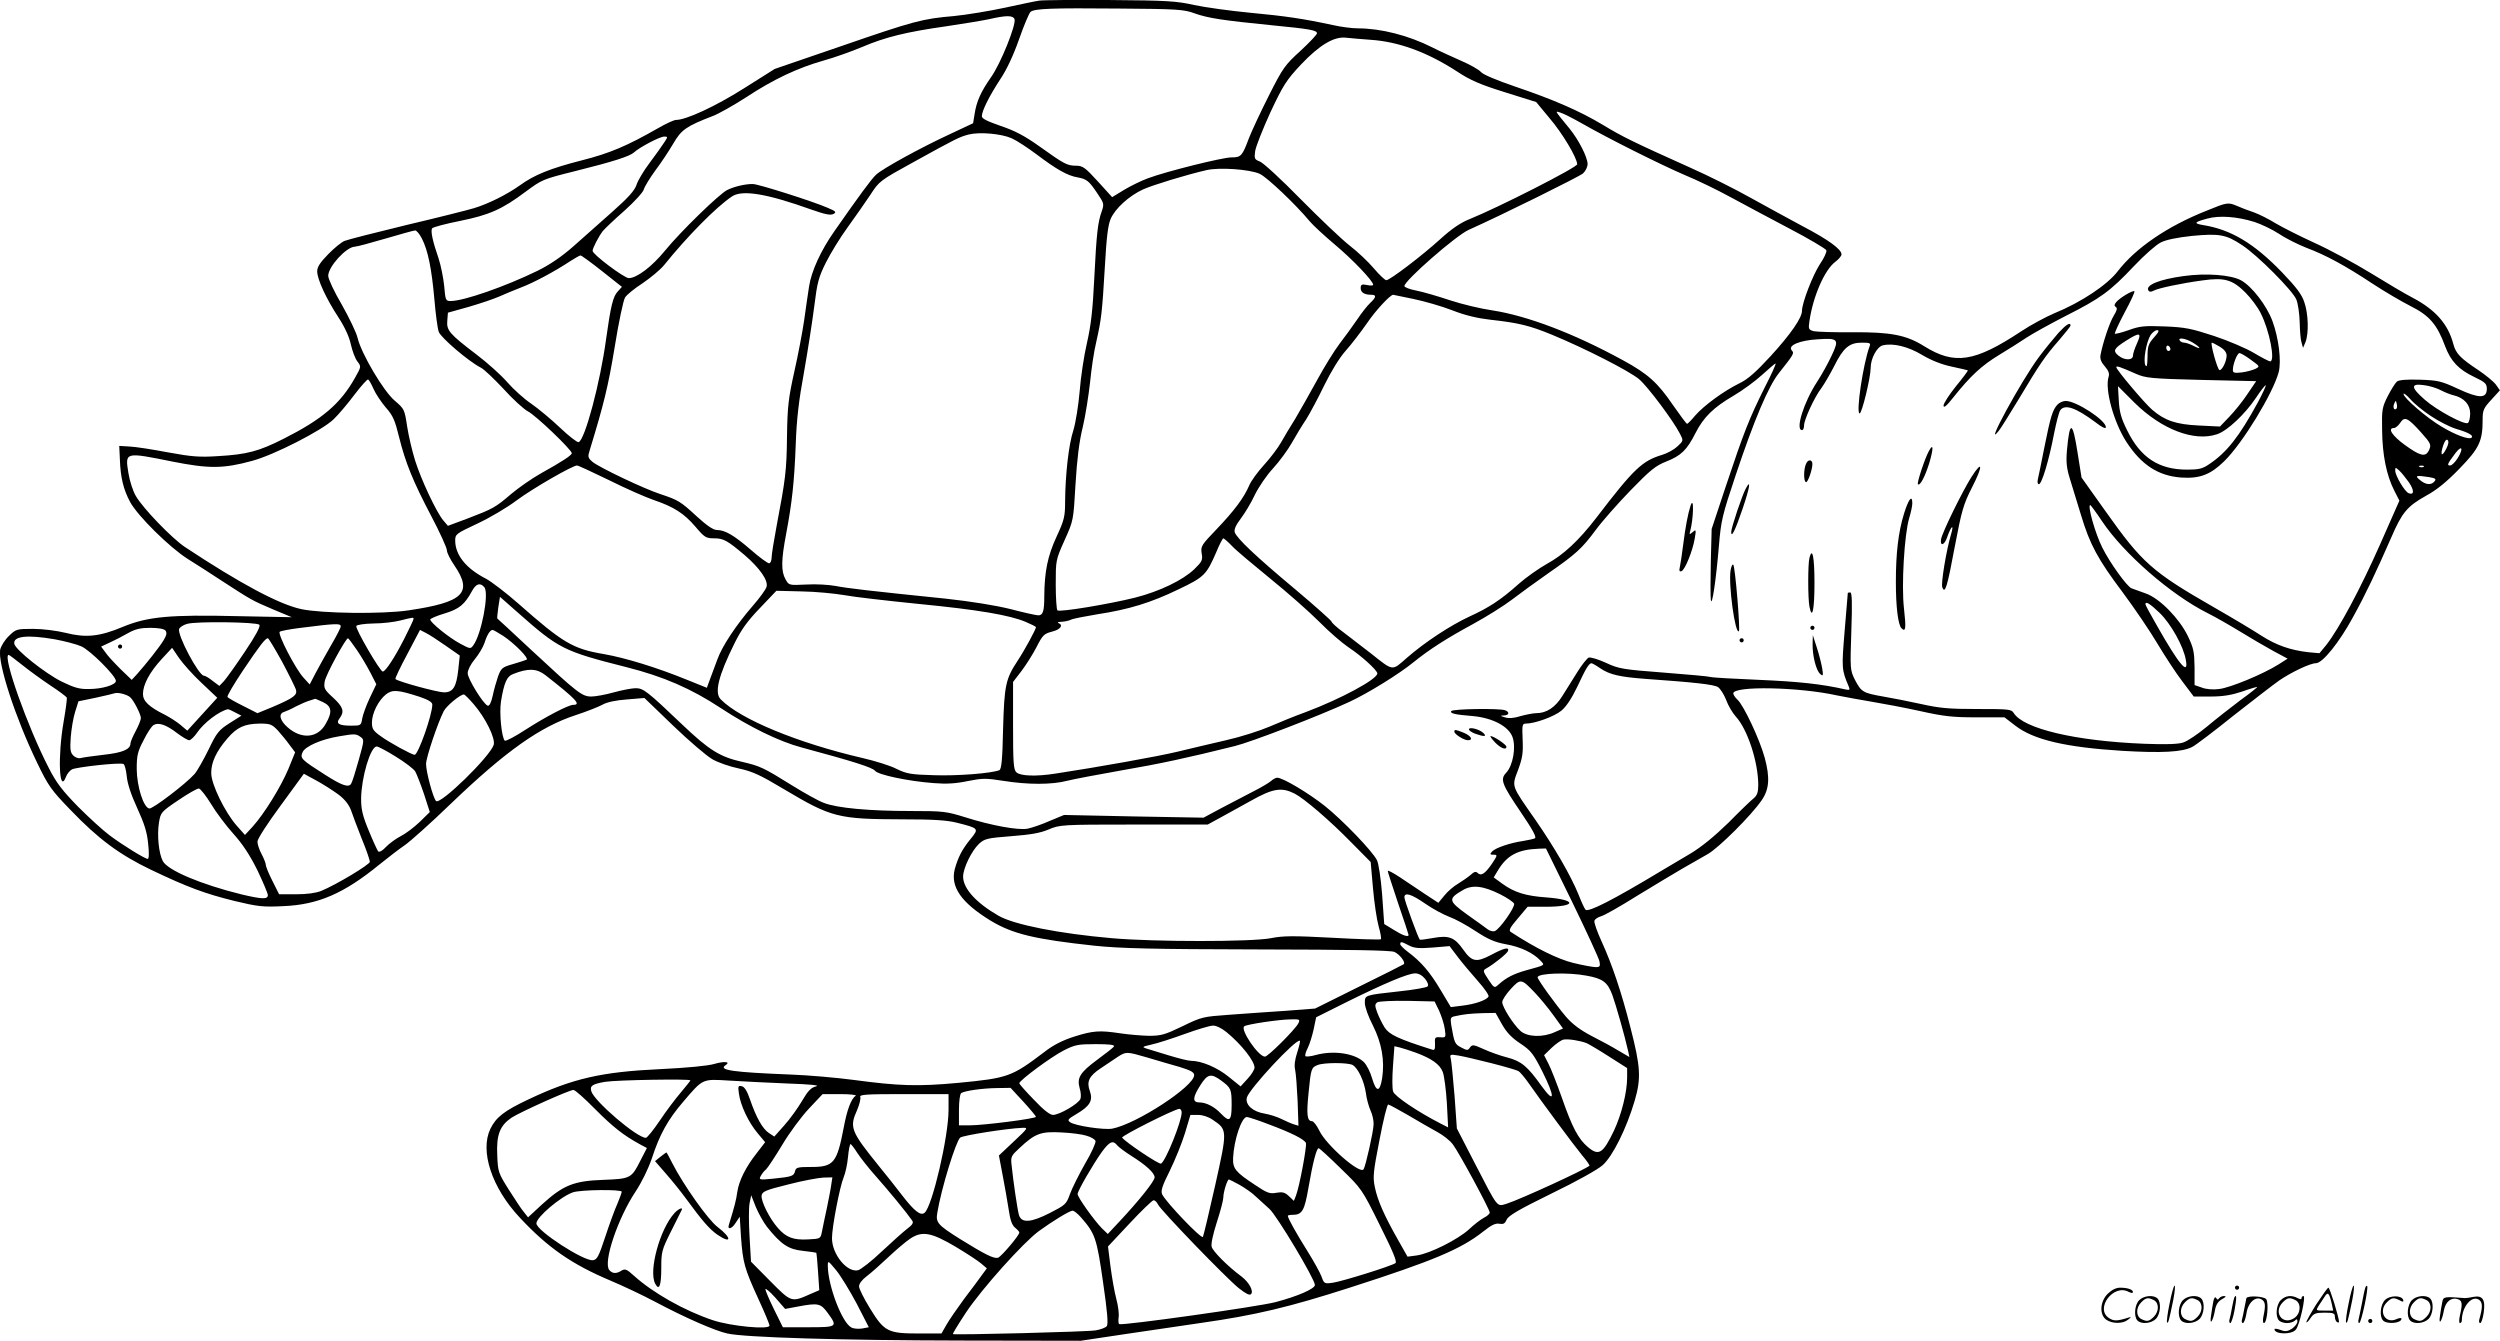 <svg version="1.0" xmlns="http://www.w3.org/2000/svg"
  viewBox="0 0 1201.012 644.113"
 preserveAspectRatio="xMidYMid meet">
<g transform="translate(-0.318,645.613) scale(0.1,-0.1)"
fill="#000000" stroke="none">
<path d="M4995 6453 c-16 -2 -91 -18 -165 -34 -74 -16 -184 -34 -244 -40 -152
-13 -190 -23 -546 -146 l-315 -108 -149 -94 c-136 -86 -277 -151 -325 -151
-10 0 -49 -18 -87 -40 -149 -85 -231 -120 -365 -154 -153 -39 -229 -70 -298
-120 -60 -43 -151 -89 -221 -110 -30 -9 -176 -46 -325 -81 -148 -36 -282 -70
-296 -76 -14 -5 -50 -34 -79 -64 -39 -40 -53 -61 -53 -82 0 -38 42 -130 103
-223 31 -48 52 -95 59 -130 7 -30 20 -66 31 -80 19 -25 19 -25 -12 -80 -70
-124 -157 -198 -341 -291 -120 -61 -177 -76 -315 -84 -90 -6 -128 -3 -242 18
-74 14 -157 27 -184 28 l-50 3 3 -64 c3 -88 17 -145 49 -205 36 -67 190 -219
277 -274 39 -24 113 -72 165 -106 140 -91 145 -94 244 -136 l91 -38 -255 5
c-332 8 -437 -2 -556 -51 -112 -47 -178 -54 -276 -29 -41 10 -109 19 -155 19
-80 0 -83 -1 -117 -34 -20 -19 -38 -49 -42 -66 -12 -66 73 -327 177 -542 54
-112 67 -131 161 -228 134 -140 236 -215 386 -287 178 -85 260 -115 401 -150
113 -27 137 -30 236 -25 167 7 291 61 461 200 42 34 97 76 122 93 26 18 126
107 222 200 263 252 428 369 600 425 52 17 110 40 128 50 21 12 63 21 117 25
l84 7 138 -133 c76 -73 160 -145 188 -161 27 -16 85 -36 129 -45 65 -14 103
-32 215 -99 230 -137 260 -144 570 -145 146 0 211 -4 260 -16 107 -27 108 -28
68 -77 -42 -51 -61 -89 -77 -146 -22 -85 31 -161 171 -247 107 -65 213 -90
499 -121 125 -13 275 -17 785 -18 452 -1 638 -4 657 -12 25 -11 55 -50 45 -59
-2 -2 -99 -51 -215 -108 l-211 -105 -143 -11 c-79 -5 -201 -14 -271 -19 -124
-9 -131 -10 -223 -55 -85 -41 -103 -46 -162 -46 -37 1 -98 6 -137 12 -100 15
-130 13 -222 -16 -56 -18 -101 -41 -143 -74 -157 -119 -174 -125 -413 -148
-194 -18 -286 -15 -502 14 -82 11 -220 23 -305 26 -276 11 -348 21 -311 45 26
17 -6 20 -54 6 -29 -9 -132 -19 -259 -25 -283 -13 -422 -45 -633 -145 -117
-55 -157 -86 -184 -142 -51 -106 6 -282 141 -426 135 -145 251 -225 436 -303
57 -24 155 -70 217 -103 141 -75 285 -138 344 -151 82 -19 547 -33 1128 -34
l570 -1 220 33 c121 18 283 42 360 53 260 37 423 76 715 170 398 128 530 183
639 269 39 31 59 41 78 37 19 -3 26 1 34 19 7 19 56 48 215 126 120 58 224
116 247 137 48 43 114 176 153 308 32 109 29 163 -20 353 -44 173 -88 302
-138 412 -22 48 -38 93 -35 101 3 8 17 17 31 21 14 3 92 47 173 98 82 50 180
109 218 131 39 22 94 54 124 71 53 31 206 183 257 257 37 53 41 109 15 205
-24 88 -101 252 -131 279 -11 10 -20 24 -20 30 0 37 316 31 500 -10 36 -7 110
-21 165 -30 55 -9 160 -29 233 -45 112 -25 155 -30 269 -30 l136 0 52 -40 c88
-68 242 -104 515 -121 189 -11 288 -6 335 19 16 8 106 76 199 151 94 74 193
150 220 169 59 40 148 82 175 82 32 0 113 101 178 221 65 118 110 215 184 383
52 121 77 150 168 201 50 27 98 66 160 130 95 98 111 132 111 235 0 45 4 55
42 96 l41 45 -19 27 c-11 15 -49 46 -83 69 -88 58 -110 81 -122 127 -25 95
-85 163 -192 220 -37 19 -130 74 -206 121 -77 47 -197 112 -268 144 -70 32
-155 75 -187 94 -32 20 -80 44 -105 53 -25 8 -61 22 -79 30 -45 19 -48 19
-148 -22 -189 -75 -341 -179 -427 -291 -51 -66 -175 -149 -305 -202 -40 -17
-111 -55 -158 -86 -225 -149 -321 -163 -467 -72 -86 54 -161 68 -343 67 -88
-1 -172 2 -187 5 -25 7 -27 10 -21 49 17 118 73 247 125 285 16 12 29 28 29
35 0 25 -64 71 -186 135 -65 35 -177 96 -249 136 -71 40 -202 106 -290 145
-276 124 -327 149 -421 206 -112 67 -233 120 -424 185 -85 29 -152 57 -162 69
-9 11 -51 35 -95 54 -43 19 -105 47 -138 64 -115 58 -247 92 -360 92 -27 0
-81 7 -120 16 -139 30 -226 43 -397 59 -95 9 -216 26 -268 37 -84 19 -130 22
-405 24 -170 1 -323 0 -340 -3z m747 -61 c64 -23 137 -34 369 -57 185 -18 219
-24 219 -39 0 -6 -36 -44 -79 -84 -74 -67 -85 -82 -151 -213 -39 -77 -83 -171
-97 -207 -32 -86 -38 -92 -84 -92 -43 0 -315 -68 -400 -100 -31 -11 -82 -36
-114 -55 l-59 -36 -69 76 c-60 66 -73 75 -103 75 -44 0 -57 7 -176 92 -73 52
-119 76 -187 99 -66 23 -91 35 -91 47 1 27 35 95 87 175 32 47 65 118 92 195
23 66 48 125 55 131 19 16 100 19 426 16 279 -2 310 -4 362 -23z m-865 -28 c9
-25 -66 -213 -113 -279 -49 -70 -70 -117 -79 -178 l-7 -43 -115 -54 c-140 -65
-320 -164 -351 -193 -22 -20 -82 -102 -200 -271 -66 -94 -111 -193 -122 -266
-6 -36 -16 -110 -24 -165 -8 -55 -29 -165 -47 -245 -28 -126 -33 -167 -35
-310 -2 -167 -7 -204 -50 -431 -13 -69 -24 -137 -24 -152 0 -15 -6 -27 -12
-27 -7 0 -47 29 -88 65 -81 70 -124 95 -163 95 -17 0 -48 21 -95 64 -80 74
-91 80 -175 108 -78 25 -294 128 -327 155 -23 20 -24 24 -13 59 67 219 88 304
119 492 19 119 42 227 50 239 8 13 46 44 85 69 38 26 84 64 102 86 112 139
250 279 326 330 49 34 168 14 383 -63 65 -23 91 -28 105 -21 16 9 12 13 -28
30 -74 32 -330 113 -358 114 -36 1 -91 -12 -125 -29 -40 -21 -224 -200 -299
-292 -62 -76 -135 -131 -173 -131 -22 0 -174 114 -174 131 0 13 29 69 49 95 9
11 55 55 104 98 48 43 90 89 93 102 4 14 29 55 56 92 28 37 66 95 86 129 38
66 63 83 190 132 29 11 101 52 160 90 132 87 248 141 371 176 51 14 135 44
185 65 112 48 215 73 406 100 80 12 172 27 205 34 83 19 114 19 122 0z m1710
-99 c136 -9 274 -60 417 -153 62 -41 110 -62 229 -99 l150 -47 63 -76 c63 -73
134 -193 134 -223 0 -15 -377 -207 -518 -264 -43 -17 -86 -47 -139 -95 -89
-81 -243 -198 -260 -198 -6 0 -33 25 -60 57 -26 31 -79 81 -118 111 -38 30
-144 131 -235 223 -91 93 -178 173 -194 179 -26 10 -28 14 -23 50 3 21 36 105
73 186 62 132 77 155 147 230 89 94 159 136 217 129 19 -2 72 -7 117 -10z
m1018 -403 c126 -72 370 -194 490 -246 61 -25 160 -73 220 -106 61 -33 188
-101 283 -151 96 -50 176 -98 179 -105 3 -8 -11 -38 -31 -67 -34 -52 -86 -186
-86 -224 0 -34 -55 -113 -150 -217 -71 -77 -109 -111 -150 -131 -76 -37 -171
-107 -213 -155 -18 -22 -36 -40 -39 -40 -3 0 -33 40 -67 89 -75 110 -121 151
-242 217 -234 128 -458 213 -626 239 -56 8 -148 30 -205 49 -57 19 -129 40
-160 46 -32 6 -58 16 -58 22 0 26 248 243 309 270 165 74 530 255 549 271 12
11 22 31 22 45 0 33 -43 117 -88 172 -72 88 -70 84 -42 75 14 -4 61 -28 105
-53z m-2742 -70 c23 -10 78 -46 122 -79 94 -71 147 -101 195 -109 44 -8 55
-17 95 -77 32 -47 33 -51 21 -86 -19 -53 -25 -105 -36 -324 -7 -148 -16 -226
-35 -308 -14 -60 -30 -165 -35 -232 -6 -69 -19 -150 -30 -187 -23 -69 -39
-215 -40 -344 0 -71 -4 -88 -41 -168 -43 -93 -58 -168 -59 -285 0 -73 -6 -93
-29 -93 -9 0 -69 13 -133 30 -73 18 -191 37 -310 50 -372 38 -473 50 -530 61
-32 6 -95 10 -141 7 -84 -4 -84 -4 -100 25 -22 38 -21 93 3 219 28 149 39 247
46 430 4 119 15 213 40 348 18 102 40 244 49 315 14 114 21 140 56 210 22 44
69 121 105 170 36 50 85 120 109 156 42 65 46 68 206 156 208 115 221 121 266
133 53 13 156 4 206 -18z m-1668 -19 c-10 -16 -41 -59 -70 -98 -29 -38 -58
-87 -64 -107 -9 -27 -39 -61 -117 -130 -58 -51 -142 -126 -187 -166 -56 -49
-111 -87 -172 -117 -156 -76 -354 -145 -417 -145 -24 0 -25 4 -31 73 -4 39
-16 99 -27 132 -28 81 -39 131 -31 144 4 6 65 22 135 36 138 28 201 55 314
140 79 58 81 60 238 99 184 46 262 71 283 90 27 25 124 76 145 76 18 0 18 -1
1 -27z m2860 -152 c36 -17 172 -146 241 -229 15 -18 69 -68 120 -111 87 -73
184 -175 184 -193 0 -4 -13 -5 -30 -1 -25 5 -30 2 -30 -15 0 -21 18 -32 51
-32 26 0 24 -12 -6 -40 -14 -13 -42 -49 -62 -79 -21 -31 -59 -83 -85 -117 -25
-33 -74 -112 -108 -175 -34 -62 -81 -145 -104 -184 -24 -38 -55 -90 -69 -115
-14 -25 -50 -73 -81 -107 -31 -34 -64 -79 -72 -100 -25 -58 -71 -120 -156
-209 -73 -76 -77 -82 -72 -116 6 -32 2 -40 -35 -76 -55 -53 -167 -107 -285
-137 -124 -31 -364 -71 -373 -61 -4 4 -8 60 -8 124 0 116 0 118 42 212 43 95
43 95 53 270 7 118 18 208 35 275 13 55 28 152 35 215 6 63 19 151 30 195 24
107 28 138 41 360 8 142 15 200 28 230 22 50 88 110 155 141 49 22 210 71 306
93 62 14 206 4 255 -18z m4778 -231 c32 -10 86 -36 120 -58 34 -23 94 -52 132
-67 91 -34 185 -85 315 -171 58 -38 141 -87 185 -109 89 -45 126 -87 165 -193
27 -71 64 -111 140 -147 52 -25 60 -32 60 -57 0 -47 -37 -47 -138 0 -80 37
-95 41 -183 44 -65 2 -101 -1 -111 -9 -8 -7 -28 -39 -44 -70 -27 -54 -29 -65
-27 -163 1 -119 21 -217 58 -290 l25 -49 -94 -213 c-94 -212 -196 -402 -257
-480 l-33 -40 -55 5 c-85 10 -151 33 -222 78 -35 23 -138 85 -229 137 -298
171 -346 214 -521 461 l-116 163 -19 119 c-24 154 -38 157 -51 13 -5 -58 -2
-87 15 -141 11 -37 35 -115 53 -173 42 -139 79 -209 200 -370 55 -74 130 -184
166 -245 36 -60 90 -143 120 -182 l55 -73 82 0 c59 0 100 7 151 24 39 14 71
23 72 22 2 -1 -34 -30 -80 -63 -45 -34 -118 -91 -161 -127 -43 -36 -95 -71
-115 -77 -24 -8 -82 -10 -186 -6 -330 13 -581 72 -628 148 -11 18 -24 19 -175
19 -136 0 -181 4 -270 24 -59 13 -141 29 -182 36 -97 17 -105 22 -135 79 -24
48 -24 51 -18 235 5 138 3 186 -5 186 -7 0 -12 -1 -12 -3 0 -1 -7 -82 -15
-180 -15 -182 -15 -188 20 -270 6 -15 4 -17 -16 -13 -114 26 -226 38 -414 46
-121 5 -227 11 -235 14 -8 3 -109 12 -225 21 -195 15 -215 18 -277 47 -37 17
-74 28 -83 25 -8 -4 -33 -35 -54 -69 -22 -35 -54 -87 -72 -115 -34 -55 -76
-83 -126 -83 -15 0 -49 -7 -75 -14 -31 -10 -56 -12 -75 -6 -24 7 -25 8 -5 9
25 1 29 16 6 25 -26 10 -252 7 -259 -4 -7 -11 17 -17 105 -24 94 -9 170 -49
189 -100 18 -48 3 -137 -30 -172 -30 -32 -22 -54 71 -191 55 -81 76 -119 67
-124 -6 -3 -32 -9 -57 -13 -63 -9 -136 -34 -150 -52 -10 -11 -9 -14 8 -14 20
0 20 -2 -8 -44 -33 -48 -52 -60 -69 -43 -8 8 -17 5 -33 -10 -13 -11 -40 -30
-60 -42 -21 -12 -51 -38 -66 -57 l-29 -35 -64 42 c-35 23 -90 60 -121 81 -32
21 -58 35 -58 30 0 -5 23 -75 50 -156 28 -81 50 -149 50 -151 0 -13 -30 -2
-71 24 l-46 28 -10 141 c-6 77 -17 151 -25 166 -23 45 -165 192 -250 260 -78
62 -202 136 -229 136 -7 0 -20 -7 -30 -16 -10 -9 -51 -33 -91 -53 -40 -21
-109 -57 -153 -80 l-80 -43 -335 6 -335 7 -70 -29 c-38 -17 -86 -33 -106 -37
-45 -8 -173 15 -299 55 -90 28 -105 30 -261 30 -199 0 -354 14 -418 39 -25 9
-93 47 -151 83 -140 87 -155 94 -241 114 -107 24 -159 56 -288 179 -169 161
-187 175 -224 175 -18 0 -65 -9 -105 -20 -39 -11 -88 -20 -108 -20 -45 0 -66
17 -289 224 -88 82 -161 150 -163 151 -1 1 1 25 5 53 l8 51 85 -75 c198 -175
219 -186 523 -263 178 -45 311 -103 452 -196 140 -92 281 -161 390 -190 245
-66 341 -96 352 -112 15 -19 159 -50 283 -59 61 -5 107 -2 163 10 71 14 87 14
170 1 117 -19 233 -19 306 0 31 8 148 30 261 50 187 32 320 61 545 117 78 19
408 146 550 212 87 40 241 135 309 191 78 63 160 115 287 184 64 35 147 87
185 116 38 29 116 86 172 125 137 95 165 121 231 210 30 41 106 127 167 190
95 98 121 119 172 139 71 28 99 55 140 136 39 77 87 124 183 180 43 25 104 70
137 100 33 30 62 55 65 55 4 0 -20 -53 -53 -117 -73 -146 -100 -215 -186 -473
l-68 -205 -4 -155 c-2 -85 -2 -168 0 -185 5 -41 25 93 39 260 10 120 16 146
80 337 88 264 158 430 209 493 72 91 74 94 60 109 -18 23 39 47 124 52 100 7
106 1 69 -77 -16 -35 -48 -93 -71 -128 -64 -98 -105 -231 -72 -231 6 0 10 10
10 23 0 27 50 136 84 180 13 18 40 64 60 103 44 89 73 114 133 114 39 0 44 -2
38 -17 -31 -82 -67 -323 -48 -323 11 0 53 173 53 219 0 45 30 101 58 108 49
12 121 -5 189 -46 44 -26 94 -46 142 -56 41 -9 76 -17 78 -18 1 -2 -24 -36
-57 -76 -33 -41 -60 -83 -60 -93 0 -14 14 -3 47 39 82 103 136 153 220 204 46
28 105 65 133 84 27 18 112 65 188 104 166 84 212 117 327 239 49 52 106 102
128 113 25 13 77 24 152 32 130 12 162 7 240 -45 72 -47 242 -217 260 -261 8
-20 15 -69 16 -109 1 -40 4 -84 9 -98 l7 -25 12 28 c16 41 14 136 -6 192 -12
37 -39 72 -107 143 -134 139 -246 206 -380 227 -46 8 -42 14 21 31 57 16 143
10 226 -16z m-8803 -80 c29 -56 47 -145 60 -292 6 -70 15 -140 21 -156 10 -28
143 -142 202 -172 15 -7 64 -54 109 -102 44 -49 97 -97 117 -108 37 -18 211
-185 211 -201 0 -10 -44 -39 -150 -98 -41 -23 -104 -67 -140 -97 -77 -66 -88
-72 -211 -119 l-94 -35 -23 27 c-33 40 -106 195 -135 288 -14 45 -31 118 -38
163 -12 81 -14 84 -58 122 -54 44 -162 227 -180 303 -6 26 -41 98 -76 160 -36
61 -65 123 -65 138 0 44 86 138 127 140 10 0 77 18 148 39 72 21 136 39 142
39 7 1 22 -17 33 -39z m865 -156 l96 -76 -20 -22 c-23 -24 -34 -71 -56 -228
-28 -209 -102 -486 -132 -496 -7 -2 -48 30 -90 70 -43 41 -105 92 -138 115
-33 22 -84 68 -114 102 -29 34 -97 95 -150 135 -130 99 -143 115 -139 162 l3
38 100 28 c55 16 120 38 145 49 25 11 72 31 106 44 61 23 162 77 239 128 22
14 43 26 47 26 3 1 50 -33 103 -75z m3898 -134 c53 -11 137 -35 188 -55 61
-24 121 -38 183 -45 136 -15 188 -28 295 -72 158 -65 375 -176 419 -214 42
-36 164 -199 196 -262 17 -33 17 -33 -13 -61 -16 -15 -49 -33 -73 -40 -96 -29
-136 -67 -315 -301 -86 -112 -160 -180 -239 -223 -39 -22 -100 -65 -135 -96
-85 -76 -141 -113 -235 -156 -93 -43 -216 -124 -302 -199 -73 -64 -63 -66
-174 22 -40 31 -99 76 -130 100 -32 23 -58 47 -58 52 0 4 -78 74 -172 153
-194 162 -283 247 -293 276 -4 14 5 34 29 66 19 25 50 76 67 113 18 37 57 95
88 128 31 34 72 90 91 124 19 34 50 85 69 113 18 29 57 102 86 162 33 67 72
131 102 165 27 30 73 90 103 133 41 61 112 137 126 137 1 0 45 -9 97 -20z
m-4995 -433 c10 -23 37 -63 59 -89 34 -38 44 -62 63 -140 31 -125 67 -214 156
-383 41 -78 74 -151 74 -162 0 -12 16 -44 36 -73 90 -132 44 -177 -220 -216
-126 -19 -419 -15 -516 6 -107 23 -295 124 -558 298 -62 41 -202 186 -236 245
-14 23 -30 73 -36 111 -16 101 -18 101 210 55 176 -35 246 -35 384 3 103 27
338 147 392 200 23 22 68 75 100 118 33 43 62 76 66 73 4 -2 16 -23 26 -46z
m9932 -6 c19 -10 47 -21 61 -24 50 -12 79 -45 79 -87 0 -21 -5 -42 -11 -46
-17 -10 -149 61 -206 111 -69 60 -70 80 -6 71 26 -3 63 -14 83 -25z m-48 -124
c37 -25 91 -52 120 -61 61 -18 85 -32 75 -42 -11 -12 -77 12 -145 53 -70 41
-182 138 -182 156 0 7 15 -5 33 -25 17 -20 62 -57 99 -81z m-166 36 c-11 -11
-19 6 -11 24 8 17 8 17 12 0 3 -10 2 -21 -1 -24z m118 -114 c49 -55 51 -60 36
-90 -16 -29 -41 -23 -113 29 -61 44 -86 82 -53 82 7 0 21 11 30 25 21 32 36
25 100 -46z m121 -79 c-21 -41 -30 -32 -15 15 8 24 16 33 22 27 6 -6 4 -21 -7
-42z m55 -45 c-12 -19 -28 -35 -36 -35 -17 0 -14 7 25 59 32 42 40 23 11 -24z
m-8880 -106 c80 -40 176 -82 214 -95 97 -33 145 -64 200 -128 44 -52 51 -56
90 -56 45 0 63 -10 147 -81 72 -62 113 -121 105 -151 -3 -13 -33 -54 -67 -93
-79 -91 -147 -193 -170 -258 -11 -29 -26 -71 -35 -94 l-15 -41 -97 39 c-142
58 -295 105 -398 123 -149 25 -197 54 -409 241 -60 53 -131 107 -157 121 -96
49 -148 114 -148 184 0 30 5 33 107 81 58 27 143 77 189 112 77 57 266 166
289 167 6 0 75 -32 155 -71z m8717 65 c-3 -3 -12 -4 -19 -1 -8 3 -5 6 6 6 11
1 17 -2 13 -5z m-72 -74 c27 -39 27 -64 -1 -53 -18 7 -64 84 -64 108 0 17 1
17 19 1 11 -10 31 -35 46 -56z m98 24 c30 -5 35 -9 26 -20 -16 -20 -43 -17
-70 6 -27 21 -19 24 44 14z m-1572 -211 c104 -156 331 -354 509 -443 36 -18
106 -58 155 -88 50 -31 121 -72 159 -93 l69 -37 -44 -28 c-73 -46 -234 -113
-286 -118 -27 -4 -63 -1 -82 7 l-35 12 0 85 c-1 74 -5 94 -32 150 -41 85 -136
182 -202 205 -26 9 -57 21 -69 25 -22 9 -103 121 -140 195 -34 67 -73 205 -58
205 2 0 28 -35 56 -77z m-4180 -119 c18 -20 102 -90 184 -157 83 -67 188 -160
235 -207 47 -48 111 -103 142 -124 61 -40 138 -110 138 -125 0 -28 -177 -123
-342 -185 -53 -19 -133 -52 -177 -71 -44 -19 -137 -49 -208 -65 -70 -16 -175
-41 -233 -55 -90 -22 -387 -75 -585 -105 -94 -15 -171 -12 -189 6 -14 13 -16
48 -16 225 l0 209 40 52 c22 29 55 81 73 116 29 57 36 64 75 74 40 10 55 31
30 41 -7 3 -1 6 15 6 15 1 35 5 45 10 9 5 66 16 126 26 152 23 259 56 391 120
124 59 134 70 181 178 15 37 31 67 34 67 3 0 22 -16 41 -36z m-3591 -199 c24
-29 -14 -226 -53 -279 -13 -18 -15 -18 -63 8 -53 28 -144 102 -144 116 0 4 31
18 69 29 71 22 96 42 133 110 19 34 39 39 58 16z m1730 -38 c47 -9 207 -27
355 -42 288 -28 440 -54 517 -87 26 -11 48 -22 48 -25 0 -10 -56 -113 -88
-161 -58 -88 -64 -118 -70 -329 -3 -148 -8 -193 -18 -197 -39 -15 -202 -28
-314 -24 -112 3 -132 7 -181 31 -29 15 -103 38 -164 52 -309 72 -584 185 -679
281 -32 31 -12 113 66 270 32 65 63 108 122 169 l79 83 121 -3 c67 -1 159 -10
206 -18z m6318 -85 c54 -52 115 -161 126 -226 15 -79 -32 -24 -139 165 -30 52
-55 98 -55 102 0 17 22 3 68 -41z m-8388 -29 c0 -5 -21 -48 -46 -98 -46 -90
-89 -155 -102 -155 -13 0 -134 208 -127 219 3 6 40 11 83 12 42 0 100 7 127
14 64 16 65 16 65 8z m-741 -28 c7 -7 -16 -50 -69 -129 -44 -66 -90 -130 -101
-142 l-22 -23 -32 24 c-17 14 -36 25 -42 25 -25 0 -130 197 -119 225 3 8 20
19 38 24 42 13 334 9 347 -4z m391 -8 c0 -7 -21 -48 -47 -92 -25 -44 -59 -104
-74 -133 l-28 -54 -30 33 c-38 41 -125 209 -114 220 4 4 46 12 93 18 181 23
200 23 200 8z m-842 -20 c8 -10 6 -22 -9 -47 -21 -34 -81 -110 -128 -163 l-25
-27 -54 52 c-29 29 -63 65 -73 81 l-20 27 43 20 c24 11 63 31 87 45 34 19 59
25 106 25 39 0 67 -5 73 -13z m1348 -74 l66 -46 -7 -66 c-9 -85 -25 -111 -69
-111 -30 0 -222 52 -233 64 -3 2 23 57 57 120 l61 116 29 -15 c16 -8 59 -36
96 -62z m275 48 c54 -36 124 -107 112 -114 -4 -2 -34 -12 -65 -21 -52 -15 -57
-19 -72 -59 -8 -23 -20 -65 -26 -94 -7 -32 -16 -50 -24 -47 -21 8 -96 129 -96
156 0 15 14 43 34 67 19 23 40 58 47 79 12 39 27 62 39 62 3 0 26 -13 51 -29z
m-2155 -16 c48 -9 106 -24 128 -34 43 -19 166 -142 166 -166 0 -19 -65 -39
-131 -39 -45 -1 -70 7 -130 36 -80 40 -222 153 -227 181 -7 37 61 45 194 22z
m1092 -107 c33 -62 63 -123 67 -135 7 -26 -9 -39 -112 -83 l-73 -30 -69 35
c-38 19 -72 38 -75 43 -3 5 31 62 75 128 80 119 107 154 119 154 4 0 34 -51
68 -112z m360 55 c22 -32 51 -82 66 -111 l27 -53 -32 -67 c-17 -36 -33 -81
-36 -99 -5 -32 -7 -33 -52 -33 -61 0 -76 10 -56 36 24 32 17 54 -32 99 -42 38
-45 46 -40 77 4 30 101 208 112 208 2 0 22 -26 43 -57z m-745 -159 l74 -70
-72 -79 -72 -79 -33 28 c-18 15 -51 36 -74 48 -77 38 -106 66 -106 100 0 45
32 105 90 168 l50 54 34 -50 c19 -27 67 -81 109 -120z m-861 86 c35 -28 96
-72 135 -98 40 -26 74 -52 77 -57 2 -6 -5 -57 -15 -115 -29 -167 -22 -352 11
-266 5 14 18 30 29 36 22 11 227 34 247 26 6 -2 13 -28 16 -58 3 -35 20 -88
50 -153 35 -76 48 -118 53 -173 5 -43 4 -72 -2 -72 -13 0 -119 65 -183 113
-30 22 -98 84 -151 137 -76 78 -105 115 -141 186 -103 199 -225 544 -193 544
3 0 33 -23 67 -50z m7580 -15 c44 -30 94 -41 213 -50 240 -17 332 -27 352 -40
11 -8 29 -36 39 -62 9 -26 30 -61 45 -78 57 -61 108 -217 109 -328 0 -36 -5
-51 -21 -65 -12 -9 -67 -62 -122 -118 -68 -66 -129 -116 -182 -148 -44 -26
-107 -63 -140 -83 -234 -141 -352 -201 -365 -187 -5 5 -20 38 -34 74 -37 90
-114 224 -207 358 -117 168 -114 157 -83 239 21 57 25 81 22 146 -3 71 -2 77
16 77 43 0 136 34 170 62 23 19 50 59 77 116 41 88 56 112 68 112 3 0 23 -11
43 -25z m-5069 -32 c148 -116 174 -143 134 -143 -23 0 -132 -57 -227 -118 -52
-34 -97 -58 -102 -54 -15 16 -27 133 -18 189 15 90 28 120 58 131 73 29 113
27 155 -5z m-605 -104 c44 -15 62 -26 62 -38 0 -49 -68 -241 -85 -241 -13 0
-123 60 -162 89 -37 26 -43 36 -43 66 0 45 31 106 67 135 31 24 56 23 161 -11z
m-1390 -2 c17 -14 52 -82 52 -101 0 -8 -11 -36 -25 -62 -14 -26 -25 -52 -25
-59 0 -29 -38 -45 -130 -55 -52 -6 -102 -13 -111 -16 -9 -2 -25 3 -34 13 -14
14 -16 29 -12 87 3 39 12 94 21 122 l16 51 82 17 c46 10 88 20 93 22 15 5 58
-6 73 -19z m1651 -34 c57 -66 105 -164 96 -195 -18 -57 -257 -290 -277 -270
-14 14 -48 140 -48 178 0 31 56 197 85 254 14 26 79 80 97 80 3 0 25 -21 47
-47z m-724 10 c42 -20 46 -47 13 -104 -38 -69 -116 -76 -183 -17 -38 33 -45
66 -17 74 9 3 35 14 56 26 22 11 51 24 65 28 14 5 27 9 28 9 1 1 18 -7 38 -16z
m-423 -49 l31 -16 -57 -36 c-52 -33 -62 -46 -101 -127 -24 -49 -54 -102 -67
-117 -38 -44 -201 -169 -218 -166 -28 6 -59 106 -60 189 0 66 4 84 33 139 17
35 39 68 48 73 23 14 60 2 112 -38 25 -19 52 -35 59 -35 7 0 24 16 37 35 33
49 107 105 149 114 2 1 17 -6 34 -15z m205 -86 c16 -18 42 -49 57 -70 l27 -36
-32 -79 c-36 -86 -116 -216 -172 -278 l-37 -40 -40 45 c-56 64 -122 198 -122
252 -1 50 24 105 78 167 46 54 83 70 155 71 50 0 58 -3 86 -32z m398 -32 c19
-13 18 -16 -9 -113 -15 -54 -31 -105 -36 -112 -12 -20 -45 -8 -125 43 -116 74
-121 79 -108 109 13 28 90 62 176 76 75 13 81 12 102 -3z m170 -95 c44 -27 86
-59 93 -71 7 -12 26 -61 42 -108 l28 -87 -48 -47 c-27 -26 -68 -57 -92 -69
-23 -12 -55 -35 -71 -52 -16 -18 -32 -26 -37 -21 -4 5 -25 50 -45 99 -30 72
-37 103 -37 154 1 102 45 251 75 251 7 0 49 -22 92 -49z m-277 -181 c31 -23
51 -49 61 -75 7 -22 31 -84 52 -138 22 -53 39 -103 39 -111 0 -13 -161 -110
-234 -140 -25 -10 -68 -16 -120 -16 l-82 0 -32 64 c-18 35 -32 70 -32 78 0 7
-9 30 -20 51 -11 20 -20 47 -20 60 0 13 47 86 112 174 l111 152 59 -32 c33
-18 80 -48 106 -67z m-611 -46 c23 -39 72 -104 107 -143 46 -51 80 -104 116
-176 27 -57 50 -111 50 -119 0 -21 -27 -20 -125 3 -195 48 -357 116 -380 161
-19 37 -28 123 -18 185 8 48 10 51 93 107 47 32 91 57 99 56 8 -2 34 -35 58
-74z m5205 50 c47 -24 170 -130 269 -231 l97 -98 11 -125 c6 -69 18 -151 27
-183 9 -31 14 -60 11 -63 -2 -3 -107 0 -231 7 -190 10 -237 10 -298 -2 -92
-18 -560 -18 -763 0 -253 22 -471 65 -545 108 -108 62 -170 131 -170 188 0 40
41 124 76 157 27 25 39 28 154 37 92 7 140 15 180 32 54 23 62 24 410 24 l355
0 75 41 c41 23 101 56 134 74 105 59 146 65 208 34z m1334 -521 c69 -142 128
-270 131 -285 5 -24 2 -28 -18 -28 -13 0 -62 9 -107 20 -74 18 -180 70 -301
149 -11 7 -4 21 34 65 l47 56 87 0 c150 0 151 34 2 45 -99 7 -153 24 -211 66
l-41 30 18 30 c45 76 96 104 200 108 l33 1 126 -257z m-346 37 c34 -17 63 -37
67 -45 6 -16 -69 -123 -93 -132 -8 -3 -23 1 -33 8 -10 8 -55 40 -100 72 -90
65 -92 75 -22 116 46 28 99 22 181 -19z m-360 -45 c36 -25 88 -53 115 -63 28
-10 85 -41 127 -69 61 -40 92 -53 145 -63 70 -12 133 -42 167 -79 21 -23 26
-20 -68 -46 -60 -17 -95 -34 -133 -68 -21 -19 -21 -19 -50 24 -26 40 -27 43
-9 53 40 23 100 72 104 84 6 20 -19 14 -81 -19 -72 -38 -93 -34 -135 26 -41
58 -68 69 -144 55 -33 -6 -62 -10 -64 -8 -8 8 -74 189 -74 203 0 26 32 17 100
-30z m-78 -201 c25 -13 48 -15 113 -10 l82 7 40 -53 c22 -29 66 -81 97 -116
31 -35 54 -68 50 -74 -11 -17 -65 -36 -125 -43 l-56 -7 -49 82 c-51 86 -94
136 -157 183 -20 15 -37 32 -37 37 0 14 6 13 42 -6z m78 -161 c13 -17 17 -30
11 -36 -5 -5 -65 -16 -133 -23 -172 -19 -168 -18 -168 -57 0 -18 17 -66 39
-108 42 -84 57 -167 44 -253 -11 -68 -28 -68 -48 -1 -9 32 -27 67 -41 80 -44
41 -144 56 -229 33 -24 -7 -47 -9 -50 -6 -4 3 1 21 10 38 9 18 22 59 29 91
l12 58 144 72 c182 90 297 139 332 139 17 0 34 -10 48 -27z m775 16 c78 -14
101 -31 124 -93 17 -47 59 -194 76 -270 l6 -28 -53 31 c-29 18 -87 49 -130 71
-53 28 -90 55 -122 92 -50 59 -136 178 -136 189 0 20 146 25 235 8z m-249 -81
c23 -24 63 -72 89 -108 l47 -65 -39 -17 c-58 -27 -134 -24 -166 6 -35 32 -87
115 -87 138 0 10 18 38 41 63 47 51 51 50 115 -17z m-459 -88 c11 -25 24 -64
27 -87 6 -41 5 -42 -21 -40 -26 2 -28 -1 -26 -31 1 -27 -2 -33 -15 -28 -164
52 -205 72 -227 106 -12 19 -28 52 -36 73 -12 33 -11 39 1 48 8 5 74 8 145 7
l130 -3 22 -45z m302 -65 c22 -39 47 -65 88 -92 51 -34 62 -48 106 -135 62
-124 60 -158 -5 -68 -67 94 -96 118 -164 136 -32 8 -83 26 -113 40 -49 22 -55
23 -66 8 -10 -15 -14 -15 -42 0 -31 16 -33 21 -48 108 -5 33 -3 38 17 42 45
10 74 13 135 15 l61 1 31 -55z m-979 4 c-17 -31 -145 -159 -160 -159 -32 0
-121 132 -99 146 16 10 164 32 222 33 45 1 47 0 37 -20z m-345 -41 c72 -59
135 -139 135 -171 0 -9 -15 -34 -34 -54 l-33 -36 -57 46 c-55 45 -131 77 -182
77 -13 0 -60 12 -106 26 -46 14 -94 29 -108 33 -22 7 -19 9 25 19 28 6 100 29
160 51 61 22 121 40 135 40 15 1 43 -13 65 -31z m1730 -53 c11 -5 59 -33 107
-64 l88 -56 0 -45 c0 -71 -27 -178 -63 -255 -53 -111 -73 -124 -126 -79 -45
38 -75 94 -124 235 -24 68 -53 142 -65 165 l-21 41 37 36 c20 19 46 37 57 39
22 4 78 -5 110 -17z m-1390 -45 c-11 -34 -15 -62 -10 -83 4 -18 9 -85 12 -150
l4 -119 -23 7 c-13 4 -39 16 -60 26 -20 10 -55 21 -78 25 -58 9 -95 42 -87 77
11 42 240 288 255 273 2 -3 -4 -28 -13 -56z m-880 29 c-4 -6 -41 -35 -82 -65
-82 -61 -97 -86 -83 -136 6 -18 7 -41 4 -50 -7 -23 -101 -78 -132 -78 -15 0
-46 24 -92 73 -38 39 -70 75 -70 79 0 14 156 129 214 158 53 27 69 30 153 30
64 0 92 -3 88 -11z m1450 -30 c76 -28 115 -56 129 -92 7 -17 16 -85 20 -150
l6 -117 -37 19 c-109 56 -219 130 -227 153 -5 13 -5 68 -1 121 l7 97 26 -6
c15 -4 50 -15 77 -25z m-1291 -23 c44 -13 114 -34 154 -45 56 -17 72 -26 72
-40 0 -54 -278 -235 -394 -257 -40 -7 -179 14 -202 31 -14 10 -11 15 30 39 65
38 81 65 65 110 -17 46 -4 73 52 110 24 16 60 40 79 53 43 28 44 28 144 -1z
m1656 -28 c63 -16 120 -33 127 -37 8 -4 28 -28 46 -53 72 -103 223 -306 260
-351 22 -26 38 -49 36 -51 -21 -19 -331 -161 -396 -182 -51 -15 -40 -28 -157
198 l-84 163 -11 155 c-7 85 -15 166 -18 179 -6 22 -4 23 38 16 24 -4 96 -21
159 -37z m-669 -8 c26 -15 55 -75 64 -135 3 -27 14 -65 22 -83 9 -19 16 -49
15 -68 -1 -35 -38 -199 -48 -215 -16 -27 -180 116 -213 186 -12 25 -28 45 -35
45 -24 0 -27 33 -16 140 11 113 13 118 44 130 30 12 144 12 167 0z m-631 -75
c47 -35 50 -41 50 -117 0 -77 -10 -85 -51 -42 -31 33 -71 54 -104 54 -34 0
-33 24 5 83 34 54 51 58 100 22z m-2550 1 c0 -2 -21 -28 -46 -58 -25 -29 -71
-90 -101 -135 -31 -46 -61 -83 -67 -83 -43 0 -246 174 -262 223 -8 27 4 35 66
46 55 9 410 15 410 7z m465 -15 c117 -4 160 -9 138 -14 -24 -6 -39 -22 -67
-70 -20 -34 -58 -87 -85 -117 l-48 -54 -26 17 c-30 20 -61 74 -91 162 -14 41
-27 61 -40 63 -17 4 -18 -1 -13 -36 7 -55 46 -138 90 -190 l36 -43 -40 -52
c-53 -67 -86 -133 -94 -188 -5 -37 -13 -69 -40 -156 -9 -27 14 -21 32 8 l20
30 6 -98 c9 -122 16 -150 83 -296 30 -65 54 -123 54 -129 0 -21 -187 -3 -273
26 -137 46 -287 131 -379 214 -34 31 -42 34 -59 24 -25 -16 -44 -15 -59 3 -30
37 41 248 126 376 31 47 62 111 79 161 37 114 77 186 151 272 95 111 90 109
219 101 61 -4 187 -10 280 -14z m1134 -87 c34 -37 61 -70 61 -73 0 -9 -252
-41 -317 -41 l-53 0 0 74 c0 42 5 78 11 81 17 11 100 23 171 24 l66 1 61 -66z
m-2056 -37 c85 -85 135 -125 216 -169 l32 -17 -30 -58 c-44 -88 -48 -90 -181
-95 -141 -5 -192 -26 -293 -118 l-67 -62 -19 24 c-11 12 -43 61 -73 108 -51
81 -53 87 -56 166 -5 99 13 143 69 181 42 27 277 133 297 133 8 0 55 -42 105
-93z m1251 65 c-22 -14 -42 -68 -58 -155 -32 -167 -48 -187 -154 -187 -65 0
-75 -2 -79 -19 -6 -25 -15 -28 -103 -37 -70 -7 -72 -6 -62 13 6 11 17 25 25
31 8 7 43 60 78 118 35 59 93 137 129 175 l65 69 85 0 c47 0 80 -4 74 -8z
m446 -68 c0 -128 -78 -463 -115 -494 -19 -16 -49 7 -109 85 -25 33 -75 96
-111 140 -135 167 -142 185 -104 269 11 26 18 54 15 62 -5 12 27 14 209 14
l215 0 0 -76z m2209 -26 c49 -29 111 -65 139 -80 28 -15 62 -42 75 -60 29 -38
177 -312 177 -327 0 -6 -12 -17 -28 -25 -15 -8 -48 -33 -72 -56 -54 -49 -187
-116 -250 -125 l-45 -6 -47 83 c-65 115 -97 187 -110 251 -10 48 -8 72 22 225
18 95 37 172 42 172 5 0 48 -24 97 -52z m-1089 14 c0 -43 -76 -232 -99 -246
-9 -6 -175 106 -187 125 -5 8 249 136 274 138 6 1 12 -7 12 -17z m150 -36 c70
-47 70 -49 11 -314 -29 -130 -56 -242 -59 -248 -7 -12 -179 168 -196 205 -7
17 1 41 37 113 25 51 58 132 73 181 l26 87 37 0 c22 0 50 -9 71 -24z m265 -20
c113 -42 174 -73 182 -91 5 -15 -31 -209 -48 -253 l-10 -25 -24 23 c-19 18
-31 21 -60 16 -31 -6 -44 -2 -103 38 -93 61 -107 78 -105 129 4 87 41 197 66
197 6 0 53 -15 102 -34z m-1222 -84 l-71 -67 18 -95 c10 -52 23 -126 29 -165
7 -50 16 -75 31 -87 11 -9 20 -19 20 -23 0 -14 -86 -115 -102 -121 -20 -6 -62
15 -183 90 -108 68 -117 79 -109 126 19 116 89 343 110 361 14 11 224 44 299
47 29 1 27 -1 -42 -66z m350 28 c21 -6 40 -17 43 -25 3 -7 -19 -57 -50 -109
-30 -53 -63 -119 -73 -147 -17 -48 -22 -52 -96 -90 -92 -47 -137 -50 -149 -9
-7 25 -27 159 -35 238 -5 41 -2 46 38 83 75 70 102 80 199 75 47 -2 102 -9
123 -16z m148 -47 c8 -9 39 -32 69 -51 70 -44 110 -81 110 -102 0 -18 -77
-114 -168 -211 l-57 -61 -29 28 c-37 38 -116 148 -116 164 0 15 73 141 117
203 37 50 53 57 74 30z m-1249 -36 c15 -23 55 -74 90 -113 56 -63 146 -172
173 -211 8 -11 2 -21 -25 -41 -19 -15 -74 -64 -122 -109 -48 -46 -99 -85 -112
-89 -53 -13 -126 76 -126 154 0 53 37 246 56 292 8 19 18 63 21 98 3 34 9 62
12 62 3 0 18 -19 33 -43z m2323 -75 c99 -96 101 -98 187 -272 63 -126 84 -176
75 -182 -22 -15 -257 -88 -300 -94 -41 -6 -43 -5 -55 29 -7 19 -38 75 -68 123
-54 86 -94 158 -94 169 0 3 10 5 23 5 46 0 57 20 76 130 21 122 39 190 49 190
4 0 52 -44 107 -98z m-2448 -74 c-2 -18 -12 -69 -21 -113 -10 -44 -20 -96 -24
-115 -7 -35 -7 -35 -66 -38 -71 -4 -106 9 -146 55 -40 45 -82 129 -78 156 3
19 19 26 128 53 69 18 145 32 169 33 l43 1 -5 -32z m1961 -4 c26 -15 61 -39
77 -55 17 -15 47 -43 67 -61 36 -33 218 -337 218 -365 0 -18 -82 -54 -188 -82
-81 -22 -738 -114 -752 -106 -4 2 -5 17 -3 32 3 16 -2 56 -11 89 -9 33 -21
103 -28 156 l-12 96 104 111 c57 61 109 111 115 111 7 0 16 -9 21 -20 13 -28
329 -355 388 -402 34 -27 52 -36 59 -29 14 14 -9 57 -46 85 -65 48 -138 121
-143 143 -4 13 7 62 25 118 17 52 31 106 31 118 0 26 19 87 27 87 2 0 25 -12
51 -26z m-2968 -33 c0 -5 -10 -31 -21 -58 -12 -26 -38 -97 -58 -158 -31 -94
-39 -110 -59 -113 -44 -6 -272 142 -272 177 0 30 116 128 175 149 37 13 235
15 235 3z m698 -169 c67 -84 103 -108 172 -115 35 -4 64 -8 65 -10 1 -1 5 -42
8 -90 l6 -89 -44 -19 c-90 -40 -90 -40 -192 63 l-92 93 -7 121 c-4 66 -4 138
0 159 l8 39 22 -56 c13 -31 37 -74 54 -96z m1509 45 c67 -77 75 -98 105 -309
21 -143 26 -204 18 -213 -6 -7 -29 -16 -53 -20 -38 -7 -676 -23 -686 -18 -2 2
26 48 63 104 76 114 274 335 350 391 66 48 148 98 162 98 7 0 25 -15 41 -33z
m-602 -141 c52 -31 107 -67 122 -80 l27 -23 -25 -34 c-13 -18 -51 -70 -85
-114 -33 -45 -71 -100 -84 -123 l-24 -42 -110 0 c-147 0 -165 9 -233 120 -29
47 -53 95 -53 106 0 13 14 32 38 50 20 15 66 56 102 90 36 34 83 74 105 89 58
39 102 31 220 -39z m-476 -273 l58 -113 -32 -6 c-18 -3 -42 -1 -52 5 -45 23
-112 200 -113 295 0 28 1 27 40 -20 22 -27 66 -99 99 -161z m-285 -14 c100 19
112 16 146 -31 48 -66 46 -68 -93 -68 l-123 0 -42 85 c-23 47 -42 91 -42 98 0
6 22 -12 48 -41 l47 -54 59 11z M10494 5130 c-118 -16 -185 -44 -170 -69 5 -8
13 -8 26 -1 23 12 130 35 234 49 105 15 144 4 206 -58 27 -27 60 -71 74 -100
42 -82 71 -231 45 -231 -5 0 -40 18 -77 40 -36 22 -123 59 -192 82 -110 36
-139 42 -238 46 -99 4 -121 1 -173 -18 -34 -12 -63 -19 -66 -17 -2 3 19 49 47
102 29 53 50 99 47 102 -7 6 -70 -31 -88 -53 -9 -11 -10 -17 -1 -23 8 -5 5
-17 -10 -41 -20 -32 -53 -131 -64 -190 -3 -17 3 -34 21 -54 18 -21 23 -35 18
-50 -19 -59 24 -217 85 -312 72 -111 153 -164 264 -172 89 -6 141 14 207 79
88 86 234 326 261 427 14 53 0 165 -30 246 -28 75 -98 166 -150 195 -48 27
-169 36 -276 21z m-143 -295 c-27 -31 -31 -43 -31 -93 -1 -41 -3 -52 -10 -41
-12 21 4 113 25 146 9 13 23 23 31 23 12 0 8 -10 -15 -35z m-81 -27 c-11 -24
-20 -51 -20 -60 0 -24 -41 -24 -70 0 -28 23 -22 34 38 72 65 41 75 39 52 -12z
m268 2 c40 -25 42 -36 2 -15 -16 8 -36 15 -44 15 -8 0 -18 5 -21 10 -11 17 28
11 63 -10z m130 -20 c21 -13 32 -27 32 -42 0 -28 -22 -71 -34 -70 -10 1 -46
132 -37 132 3 0 21 -9 39 -20z m-238 -11 c0 -5 -4 -9 -10 -9 -5 0 -10 7 -10
16 0 8 5 12 10 9 6 -3 10 -10 10 -16z m386 -51 c44 -32 45 -32 22 -44 -13 -6
-42 -14 -65 -17 -36 -4 -43 -2 -43 12 0 28 21 81 32 81 5 0 30 -14 54 -32z
m-551 -68 c46 -20 72 -23 313 -29 l264 -6 -42 -62 c-23 -35 -62 -83 -87 -109
l-45 -47 -101 5 c-110 5 -165 24 -225 76 -37 32 -172 192 -172 204 0 8 16 3
95 -32z m585 -137 c-90 -165 -149 -240 -234 -297 -32 -22 -50 -26 -106 -26
-135 0 -223 57 -287 187 -30 60 -38 90 -41 145 l-4 69 80 -80 c130 -128 286
-188 396 -151 49 16 134 96 187 175 23 35 45 63 47 60 2 -2 -15 -39 -38 -82z
M9893 4858 c-21 -24 -65 -77 -96 -119 -83 -111 -267 -449 -192 -353 9 10 52
80 97 154 101 169 125 204 193 282 30 35 55 66 55 70 0 18 -20 6 -57 -34z
M9887 4512 c-23 -25 -33 -57 -63 -207 -14 -71 -28 -140 -31 -152 -3 -13 -1
-23 5 -23 14 0 48 113 73 243 11 55 24 107 31 114 23 28 74 10 166 -58 33 -26
52 -35 52 -25 0 33 -142 126 -193 126 -13 0 -31 -8 -40 -18z M9270 4290 c-20
-36 -59 -155 -53 -160 10 -10 34 36 55 103 20 69 20 97 -2 57z M8681 4231
c-14 -25 -14 -91 -1 -91 9 0 30 61 30 87 0 21 -19 24 -29 4z M9475 4166 c-44
-69 -143 -271 -147 -301 -5 -36 17 -28 30 12 19 54 34 65 18 12 -23 -78 -49
-236 -42 -254 13 -35 24 1 60 195 33 174 42 204 82 283 54 105 53 137 -1 53z
M8390 4109 c-17 -30 -70 -189 -70 -208 0 -33 20 9 55 112 35 103 41 145 15 96z
M9150 3988 c-27 -88 -39 -188 -39 -328 0 -122 11 -206 27 -222 20 -20 23 -3
12 95 -13 111 2 357 25 434 8 26 15 58 15 71 0 44 -18 21 -40 -50z M8125 4028
c-13 -40 -25 -104 -35 -183 -6 -49 -14 -101 -17 -114 -4 -17 -2 -22 8 -19 17
6 54 98 64 158 7 42 6 44 -10 30 -16 -13 -17 -13 -12 5 16 59 19 172 2 123z
M8696 3777 c-8 -29 -8 -196 0 -236 13 -65 24 -14 24 114 0 125 -10 175 -24
122z M8317 3716 c-11 -68 22 -310 40 -292 7 7 -18 310 -27 319 -4 5 -10 -8
-13 -27z M8700 3440 c0 -5 5 -10 10 -10 6 0 10 5 10 10 0 6 -4 10 -10 10 -5 0
-10 -4 -10 -10z M8711 3362 c-1 -56 17 -128 37 -144 13 -12 15 -8 9 28 -4 22
-15 67 -26 100 l-19 59 -1 -43z M8360 3380 c0 -5 5 -10 10 -10 6 0 10 5 10 10
0 6 -4 10 -10 10 -5 0 -10 -4 -10 -10z M7060 2952 c0 -5 14 -15 31 -21 43 -15
56 -14 39 3 -19 19 -70 32 -70 18z M6990 2941 c0 -12 46 -41 65 -41 27 0 16
21 -20 36 -40 16 -45 17 -45 5z M7185 2890 c28 -29 55 -39 55 -21 0 10 -61 51
-76 51 -4 0 5 -13 21 -30z M570 3350 c0 -5 5 -10 10 -10 6 0 10 5 10 10 0 6
-4 10 -10 10 -5 0 -10 -4 -10 -10z M3176 899 l-26 -21 53 -61 c30 -34 74 -89
98 -122 76 -104 110 -143 148 -170 70 -48 71 -16 1 37 -45 34 -164 202 -217
306 -14 28 -27 52 -28 52 -1 0 -14 -9 -29 -21z M3243 628 c-70 -77 -125 -278
-92 -339 19 -36 29 -9 29 75 0 78 2 87 47 177 26 52 49 97 51 102 8 16 -16 6
-35 -15z M10426 194 c-10 -47 -15 -88 -12 -91 5 -6 9 7 30 110 7 37 10 67 6
67 -4 0 -15 -39 -24 -86z M10740 270 c0 -5 5 -10 10 -10 6 0 10 5 10 10 0 6
-4 10 -10 10 -5 0 -10 -4 -10 -10z M11286 194 c-10 -47 -15 -88 -12 -91 5 -6
9 7 30 110 7 37 10 67 6 67 -4 0 -15 -39 -24 -86z M11366 269 c-3 -8 -10 -41
-16 -74 -6 -33 -14 -68 -16 -77 -3 -10 -1 -18 3 -18 10 0 46 171 38 178 -2 3
-7 -1 -9 -9z M10129 241 c-38 -38 -41 -101 -7 -125 29 -20 79 -20 104 0 18 14
18 15 1 10 -53 -17 -69 -17 -92 -2 -69 45 21 166 94 126 12 -6 21 -7 21 -1 0
12 -25 21 -62 21 -19 0 -39 -10 -59 -29z M11130 189 c-28 -45 -49 -83 -47 -85
2 -3 12 7 21 21 14 21 24 25 66 25 43 0 50 -3 50 -19 0 -11 5 -23 10 -26 6 -3
10 -3 10 1 0 20 -44 164 -51 164 -4 0 -30 -37 -59 -81z m75 4 l7 -33 -42 0
c-42 0 -42 0 -28 23 8 12 21 32 29 44 15 25 22 18 34 -34z M10280 210 c-22
-22 -27 -79 -8 -98 19 -19 66 -14 88 8 22 22 27 79 8 98 -19 19 -66 14 -88 -8z
m71 0 c25 -14 25 -54 -1 -80 -23 -23 -33 -24 -61 -10 -25 14 -25 54 1 80 23
23 33 24 61 10z M10490 210 c-22 -22 -27 -79 -8 -98 19 -19 66 -14 88 8 22 22
27 79 8 98 -19 19 -66 14 -88 -8z m71 0 c25 -14 25 -54 -1 -80 -23 -23 -33
-24 -61 -10 -25 14 -25 54 1 80 23 23 33 24 61 10z M10636 204 c-3 -16 -8 -47
-11 -69 -8 -51 10 -26 19 27 5 27 15 42 34 53 18 10 22 14 10 15 -9 0 -20 -5
-24 -11 -5 -8 -9 -8 -14 1 -5 8 -10 3 -14 -16z M10737 223 c-2 -4 -7 -26 -11
-48 -4 -22 -9 -48 -12 -57 -3 -10 -1 -18 4 -18 4 0 14 28 20 62 11 58 10 81
-1 61z M10795 220 c-1 -3 -5 -23 -9 -45 -4 -22 -9 -48 -12 -57 -3 -10 -1 -18
4 -18 5 0 13 20 17 45 7 53 44 87 74 68 17 -11 19 -28 8 -80 -4 -18 -3 -33 2
-33 16 0 24 99 11 115 -12 14 -87 18 -95 5z M10960 210 c-22 -22 -27 -79 -8
-98 7 -7 24 -12 38 -12 14 0 31 5 38 12 9 9 12 8 12 -5 0 -9 -12 -24 -26 -34
-21 -13 -32 -15 -55 -6 -16 6 -29 8 -29 3 0 -24 81 -27 102 -2 18 19 50 162
37 162 -5 0 -9 -5 -9 -10 0 -7 -6 -7 -19 0 -30 16 -59 12 -81 -10z m71 0 c29
-16 25 -65 -6 -86 -56 -37 -103 28 -55 76 23 23 33 24 61 10z M11461 211 c-23
-23 -28 -80 -9 -99 19 -19 88 -13 88 9 0 5 -11 4 -24 -2 -54 -25 -89 38 -46
81 23 23 33 24 62 9 16 -9 19 -8 16 3 -8 22 -64 22 -87 -1z M11590 210 c-22
-22 -27 -79 -8 -98 19 -19 66 -14 88 8 22 22 27 79 8 98 -19 19 -66 14 -88 -8z
m71 0 c25 -14 25 -54 -1 -80 -23 -23 -33 -24 -61 -10 -25 14 -25 54 1 80 23
23 33 24 61 10z M11736 201 c-3 -14 -8 -44 -11 -66 -8 -51 10 -26 19 27 8 41
35 63 66 53 22 -7 24 -21 11 -77 -5 -22 -5 -38 0 -38 5 0 9 6 9 13 0 68 51
125 85 97 15 -13 15 -35 -1 -92 -3 -10 -1 -18 4 -18 6 0 13 23 17 50 9 63 -5
84 -49 76 -17 -4 -35 -6 -41 -6 -101 8 -104 7 -109 -19z M11380 110 c0 -5 5
-10 10 -10 6 0 10 5 10 10 0 6 -4 10 -10 10 -5 0 -10 -4 -10 -10z"/>
</g>
</svg>
